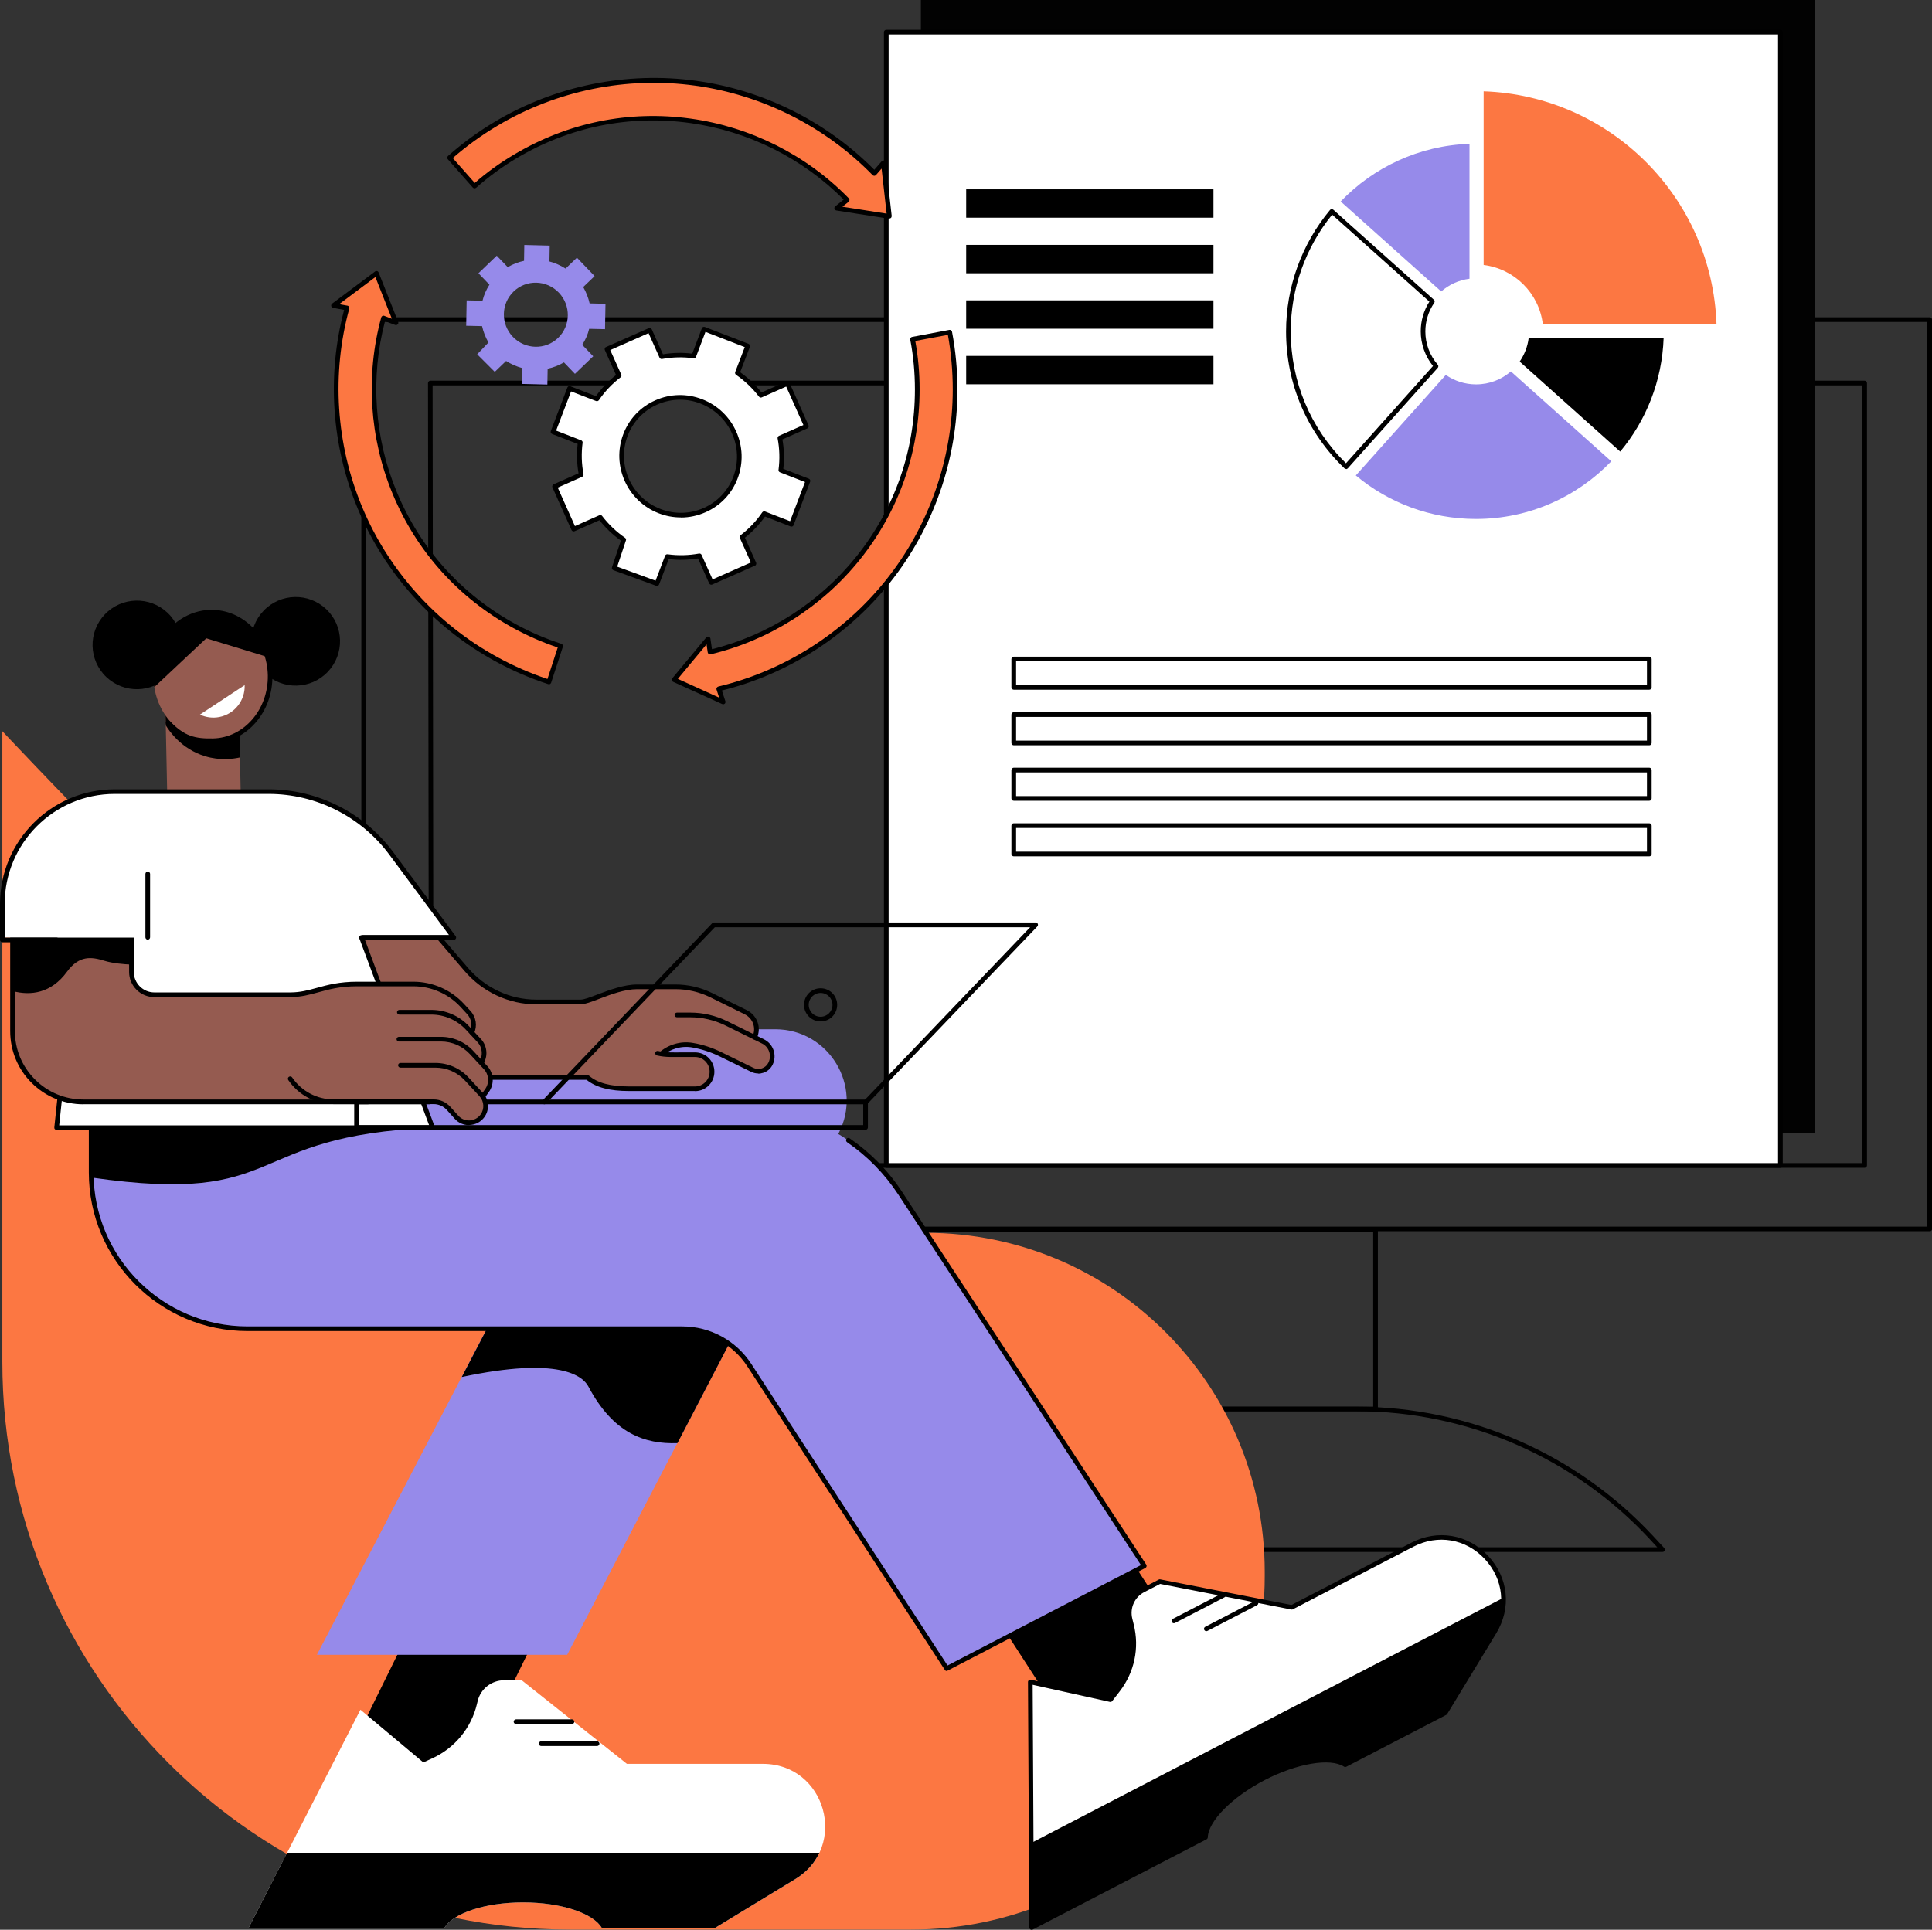 <svg xmlns="http://www.w3.org/2000/svg" id="Layer_2" viewBox="0 0 214.46 214.26"><rect x="0" y="0" width="214.46" height="214.26" fill="#333333" stroke="none"/><g id="Layer_1-2"><g id="Alt_tag_optimization"><path d="M214.2,136.7H40.37c-.14,0-.26-.12-.26-.26V35.49c0-.14.12-.26.26-.26h173.84c.14,0,.26.12.26.26v100.96c0,.14-.12.26-.26.26ZM40.62,136.19h173.32V35.75H40.62v100.44Z"></path><path d="M206.98,129.66H47.88c-.14,0-.26-.12-.26-.26l-.11-86.87c0-.07.03-.13.08-.18.05-.05.11-.08.18-.08h159.21c.14,0,.26.12.26.26v86.87c0,.14-.12.26-.26.26ZM48.14,129.14h158.58V42.79H48.02l.11,86.36Z"></path><path d="M152.69,156.7h-50.81c-.14,0-.26-.12-.26-.26v-19.95c0-.14.12-.26.26-.26h50.81c.14,0,.26.12.26.26v19.95c0,.14-.12.26-.26.26ZM102.14,156.18h50.29v-19.44h-50.29v19.44Z"></path><path d="M184.55,172.31h-114.52c-.1,0-.2-.06-.24-.15-.04-.09-.02-.2.05-.28l1.25-1.34c8.46-9.12,20.44-14.35,32.88-14.35h46.65c12.44,0,24.42,5.23,32.88,14.35l1.24,1.34c.07.08.09.18.05.28-.04.09-.13.15-.24.15ZM70.62,171.79h113.34l-.84-.91c-8.36-9.02-20.21-14.19-32.5-14.19h-46.65c-12.29,0-24.14,5.17-32.5,14.19l-.84.91Z"></path><rect x="102.22" width="99.25" height="125.83" fill="#020202"></rect><rect x="98.38" y="3.57" width="99.25" height="125.83" fill="#fff"></rect><path d="M197.63,129.66h-99.25c-.14,0-.26-.12-.26-.26V3.57c0-.14.12-.26.26-.26h99.25c.14,0,.26.12.26.26v125.83c0,.14-.12.26-.26.26ZM98.64,129.14h98.73V3.83h-98.73v125.32Z"></path><path d="M164.69,29.42c3.43.43,6.15,3.14,6.57,6.57h19.28c-.49-14.06-11.79-25.36-25.85-25.85v19.28Z" fill="#fc7742"></path><path d="M179.85,50.14c2.87-3.44,4.65-7.82,4.82-12.61h-14.98c-.12.97-.48,1.86-1,2.62l11.16,9.99Z"></path><path d="M159.98,32.36c.86-.75,1.94-1.26,3.14-1.41v-14.98c-5.61.19-10.66,2.61-14.3,6.4l11.16,9.99Z" fill="#968aea"></path><path d="M167.71,41.24c-1.03.9-2.38,1.44-3.86,1.44-1.25,0-2.4-.39-3.36-1.05l-9.99,11.16c3.61,3.02,8.27,4.83,13.34,4.83,5.9,0,11.23-2.46,15.02-6.4l-11.16-9.99Z" fill="#968aea"></path><path d="M149.42,51.81l9.99-11.16c-.9-1.03-1.44-2.38-1.44-3.85,0-1.24.38-2.39,1.04-3.34l-11.16-9.99c-3.01,3.61-4.82,8.26-4.82,13.33,0,5.9,2.45,11.23,6.4,15.02Z" fill="#fff"></path><path d="M149.42,52.07c-.07,0-.13-.03-.18-.07-4.18-4.01-6.48-9.41-6.48-15.2,0-4.92,1.73-9.71,4.88-13.49.04-.05.11-.09.18-.09.07,0,.14.02.19.07l11.16,9.99c.1.09.11.23.04.34-.65.94-.99,2.05-.99,3.19,0,1.35.49,2.66,1.38,3.69.09.1.08.24,0,.34l-9.99,11.16c-.05.05-.11.08-.18.09,0,0,0,0,0,0ZM147.87,23.84c-2.96,3.65-4.59,8.24-4.59,12.95,0,5.56,2.17,10.75,6.13,14.65l9.66-10.8c-.88-1.09-1.36-2.45-1.36-3.85,0-1.18.33-2.31.96-3.3l-10.8-9.66Z"></path><rect x="107.25" y="21.02" width="27.45" height="3.15"></rect><rect x="107.25" y="27.19" width="27.45" height="3.15"></rect><rect x="107.25" y="33.35" width="27.45" height="3.15"></rect><rect x="107.25" y="39.52" width="27.45" height="3.15"></rect><path d="M183.08,76.58h-70.55c-.14,0-.26-.12-.26-.26v-3.15c0-.14.12-.26.26-.26h70.55c.14,0,.26.12.26.26v3.15c0,.14-.12.26-.26.26ZM112.79,76.06h70.03v-2.63h-70.03v2.63Z"></path><path d="M183.08,82.75h-70.55c-.14,0-.26-.12-.26-.26v-3.15c0-.14.12-.26.26-.26h70.55c.14,0,.26.12.26.26v3.15c0,.14-.12.26-.26.26ZM112.79,82.23h70.03v-2.63h-70.03v2.63Z"></path><path d="M183.08,88.91h-70.55c-.14,0-.26-.12-.26-.26v-3.15c0-.14.12-.26.26-.26h70.55c.14,0,.26.12.26.26v3.15c0,.14-.12.26-.26.26ZM112.79,88.39h70.03v-2.63h-70.03v2.63Z"></path><path d="M183.08,95.08h-70.55c-.14,0-.26-.12-.26-.26v-3.15c0-.14.12-.26.26-.26h70.55c.14,0,.26.12.26.26v3.15c0,.14-.12.26-.26.26ZM112.79,94.56h70.03v-2.63h-70.03v2.63Z"></path><path d="M.26,81.19v70.02c0,34.81,28.22,63.03,63.03,63.03h37.87c21.67,0,39.23-17.56,39.23-39.23v-.51c0-20.78-16.84-37.62-37.62-37.62h-21.96c-15.18,0-29.81-5.72-40.96-16.03C22.57,104.88.26,81.19.26,81.19Z" fill="#fc7742"></path><polygon points="46.25 179.38 37.22 197.73 51.61 197.73 60.59 179.48 46.25 179.38"></polygon><path d="M84.67,195.84h-15.08l-11.68-9.28h-1.95c-1.4,0-2.62.96-2.94,2.32l-.08.33c-.63,2.65-2.45,4.86-4.92,6l-1.03.47-6.98-5.85-12.43,24.25h21.74c.92-1.64,4.49-2.86,8.75-2.86s7.82,1.22,8.75,2.86h12.51l8.94-5.44c5.97-3.63,3.39-12.8-3.59-12.8Z" fill="#fff"></path><path d="M31.86,205.72l-4.28,8.36h21.74c.92-1.64,4.49-2.86,8.75-2.86s7.82,1.22,8.75,2.86h12.51l8.94-5.44c1.27-.77,2.15-1.79,2.68-2.93H31.86Z"></path><path d="M66.28,193.86h-6.21c-.14,0-.26-.12-.26-.26s.12-.26.26-.26h6.21c.14,0,.26.12.26.26s-.12.26-.26.26Z"></path><path d="M63.49,191.42h-6.21c-.14,0-.26-.12-.26-.26s.12-.26.26-.26h6.21c.14,0,.26.12.26.26s-.12.26-.26.26Z"></path><path d="M26.81,114.28h59.25c5.94,0,9.77,6.3,7.02,11.57l-30.12,57.88h-27.78l25.24-48.45c.67-1.29-.26-2.83-1.72-2.83h-31.9v-18.16Z" fill="#968aea"></path><path d="M60.58,133.86s.24.67-.15,1.42c0,0,0,0,0,0l-9.17,17.61c10.9-2.32,13.45-.08,14.05,1.05,2.77,5.23,6.26,6.42,9.89,6.29l13.72-26.37h-28.34Z"></path><polygon points="120.68 195.16 135.94 189.23 113.61 154.74 103.31 168.33 120.68 195.16"></polygon><path d="M156.78,171.5l-13.38,6.95-14.65-2.85-1.84.95c-1.18.61-1.78,1.95-1.46,3.24l.16.65c.62,2.51.06,5.17-1.52,7.22l-.82,1.06-8.89-1.97.15,27.25,19.3-10.02c.06-1.88,2.66-4.61,6.44-6.57,3.78-1.96,7.51-2.52,9.08-1.49l11.1-5.76,5.43-8.94c3.62-5.97-2.89-12.93-9.09-9.71Z" fill="#fff"></path><path d="M114.51,214.26s-.09-.01-.13-.04c-.08-.05-.12-.13-.12-.22l-.15-27.25c0-.08.04-.15.1-.2s.14-.07.22-.05l8.73,1.94.72-.93c1.55-2,2.08-4.55,1.47-7l-.16-.65c-.35-1.41.31-2.86,1.6-3.53l1.84-.95c.05-.03.11-.04.17-.02l14.56,2.84,13.3-6.91c2.93-1.52,6.28-.95,8.53,1.46,2.25,2.41,2.61,5.79.89,8.61l-5.43,8.94s-.06.07-.1.1l-11.1,5.76c-.08.04-.18.04-.26-.01-1.52-.99-5.23-.36-8.82,1.5-3.59,1.87-6.24,4.54-6.3,6.35,0,.09-.06.18-.14.22l-19.3,10.02s-.08.03-.12.03ZM114.63,187.08l.14,26.5,18.79-9.76c.19-2.01,2.86-4.71,6.57-6.64,3.71-1.93,7.46-2.55,9.21-1.56l10.91-5.66,5.39-8.88c1.59-2.62,1.26-5.75-.83-7.99-2.09-2.24-5.2-2.77-7.92-1.36l-13.38,6.95c-.05.03-.11.04-.17.02l-14.56-2.84-1.76.91c-1.08.56-1.62,1.77-1.33,2.95l.16.65c.65,2.6.08,5.31-1.57,7.44l-.82,1.06c-.06.08-.16.12-.26.09l-8.58-1.9ZM156.78,171.5h0,0Z"></path><path d="M114.46,204.61l.05,9.4,19.3-10.02c.06-1.88,2.66-4.61,6.44-6.57,3.78-1.96,7.51-2.52,9.08-1.49l11.1-5.76,5.43-8.94c.77-1.27,1.08-2.58,1.03-3.83l-52.43,27.23Z"></path><path d="M133.91,181.11c-.09,0-.18-.05-.23-.14-.07-.13-.02-.28.11-.35l5.51-2.86c.13-.07.28-.02.35.11.07.13.02.28-.11.35l-5.51,2.86s-.08.03-.12.03Z"></path><path d="M130.31,180.23c-.09,0-.18-.05-.23-.14-.07-.13-.02-.28.11-.35l5.51-2.86c.13-.07.28-.02.35.11.07.13.02.28-.11.35l-5.51,2.86s-.08.03-.12.03Z"></path><path d="M82.11,122.87H10.12v7.32c0,9.58,7.77,17.35,17.35,17.35h48.24c3.02,0,5.83,1.53,7.48,4.06l21.91,33.68,21.93-11.39-27.09-41.37c-3.94-6.01-10.64-9.64-17.83-9.64Z" fill="#968aea"></path><path d="M10.13,130.74c22.01,3.17,16.49-4.64,37.88-5.53l-.87-2.33H10.12s0,7.68.01,7.86Z"></path><path d="M105.1,185.53c-.09,0-.17-.04-.22-.12l-21.91-33.68c-1.6-2.47-4.32-3.94-7.26-3.94H27.47c-9.71,0-17.61-7.9-17.61-17.61v-5.16c0-.14.12-.26.26-.26s.26.12.26.26v5.16c0,9.43,7.67,17.09,17.09,17.09h48.24c3.12,0,5.99,1.56,7.69,4.17l21.78,33.48,21.47-11.15-26.93-41.13c-1.51-2.3-3.42-4.26-5.69-5.82-.12-.08-.15-.24-.07-.36.08-.12.24-.15.36-.07,2.32,1.6,4.29,3.6,5.83,5.96l27.09,41.37c.04.06.05.14.03.21-.02.07-.07.13-.13.16l-21.93,11.39s-.08.03-.12.03Z"></path><path d="M29.26,67.81c-1.88,1.96-1.81,5.08.15,6.95,1.97,1.88,5.09,1.81,6.97-.16s1.81-5.08-.15-6.95c-1.97-1.88-5.09-1.81-6.97.16Z"></path><path d="M11.64,68.21c-1.88,1.96-1.81,5.08.15,6.95,1.97,1.88,5.09,1.81,6.97-.16,1.88-1.96,1.81-5.08-.15-6.95-1.97-1.88-5.09-1.81-6.97.16Z"></path><rect x="18.47" y="77.38" width="8.16" height="13.35" transform="translate(-1.75 .49) rotate(-1.2)" fill="#955b50"></rect><path d="M18.4,80.55l-.06-3.09,8.16-.17.14,6.81c-.73.16-2.2.38-3.89-.14-2.65-.81-3.99-2.84-4.34-3.41Z"></path><ellipse cx="23.51" cy="75.12" rx="6.47" ry="7.14" transform="translate(-1.23 .4) rotate(-.94)" fill="#955b50"></ellipse><path d="M23.32,82.52c-1.89,0-3.21-.37-4.85-2.09-.1-.1-.09-.27,0-.37.1-.1.27-.09.37,0,1.61,1.69,2.83,1.97,4.81,1.93,3.43-.07,6.15-3.22,6.08-7.01-.04-1.84-.72-3.56-1.93-4.84-1.2-1.27-2.76-1.95-4.43-1.91-2.2.05-4.17,1.33-5.26,3.45-.07.13-.22.18-.35.11-.13-.07-.18-.22-.11-.35,1.17-2.25,3.35-3.68,5.71-3.73,1.8-.03,3.51.7,4.81,2.08,1.29,1.37,2.03,3.21,2.07,5.18.08,4.08-2.87,7.46-6.58,7.54-.12,0-.23,0-.34,0Z"></path><path d="M23.37,67.98c-3.57.07-6.64,3.33-6.56,7.27,0,.35.27.7.32,1.04l5.77-5.42,6.77,2.07c-.86-2.93-3.37-5.03-6.3-4.97Z"></path><path d="M22.19,79.34c.65.31,1.41.42,2.17.27,1.7-.34,2.86-1.86,2.8-3.54l-4.96,3.27Z" fill="#fff"></path><path d="M45.54,115.68l-10.96-14h12.08l5.06,5.91c1.95,2.28,4.79,3.59,7.79,3.59h8.68s0,8.42,0,8.42h-14.58c-3.15,0-6.13-1.44-8.07-3.92Z" fill="#955b50"></path><path d="M83.74,115.21l-.31.64-3.16-.2-2.5-2.79h-20.52v-1.62h7.21c1.04,0,3.91-1.68,6.26-1.68h4.27c1.37,0,2.72.31,3.95.92l3.85,1.9c1.05.52,1.48,1.78.96,2.83Z" fill="#955b50"></path><path d="M79.97,117.05l3.53,1.73c.75.37,1.66.06,2.03-.69h0c.44-.92.07-2.02-.84-2.47l-4.1-2.02c-1.23-.6-2.58-.92-3.95-.92h-19.4v5.92h14.45l1.48-1.41c.99-.94,2.35-1.37,3.7-1.14.88.15,1.95.44,3.09,1Z" fill="#955b50"></path><path d="M84.17,119.19c-.27,0-.53-.06-.78-.18l-3.53-1.73c-.97-.47-1.99-.8-3.02-.98-1.21-.21-2.43.15-3.36.97-.11.09-.27.08-.36-.02-.09-.11-.08-.27.02-.36,1.05-.93,2.43-1.33,3.79-1.09,1.08.18,2.14.53,3.16,1.03l3.53,1.73c.3.15.64.17.96.06.32-.11.58-.34.72-.64.39-.79.06-1.74-.72-2.12l-4.1-2.02c-1.19-.58-2.51-.89-3.83-.89h-1.51c-.14,0-.26-.12-.26-.26s.12-.26.26-.26h1.51c1.4,0,2.8.33,4.06.95l4.1,2.02c1.03.51,1.46,1.76.96,2.8-.21.44-.58.76-1.03.91-.19.06-.38.1-.58.1Z"></path><path d="M73.31,117.01c.32.05.67.08,1.05.08.14.02.74.01,2.81,0,1.04,0,1.88.84,1.88,1.88v.03c0,1.04-.84,1.88-1.88,1.88h-7.88c-5.51,0-5.27-4.19-5.27-4.19v-2.12h1.76c3.97,0,4.9,2,7.52,2.44Z" fill="#955b50"></path><path d="M77.13,121.14h-7.27c-2.19,0-3.7-.4-4.75-1.25h-11.5c-3.19,0-6.29-1.51-8.27-4.04l-10.96-14c-.06-.08-.07-.18-.03-.27.04-.09.13-.15.23-.15h12.08c.08,0,.15.03.2.09l5.06,5.91c1.93,2.26,4.7,3.56,7.59,3.56h4.96c.37,0,1.07-.27,1.88-.58,1.3-.49,2.92-1.1,4.37-1.1h4.27c1.4,0,2.8.33,4.06.95l3.85,1.9c1.16.57,1.65,1.94,1.11,3.11-.06.13-.21.19-.34.13-.13-.06-.19-.21-.13-.34.42-.92.04-1.99-.87-2.44l-3.85-1.9c-1.19-.58-2.51-.89-3.83-.89h-4.27c-1.36,0-2.93.59-4.19,1.07-.9.34-1.6.61-2.06.61h-4.96s0,0,0,0c-3.04,0-5.95-1.36-7.98-3.74l-4.98-5.82h-11.43l10.64,13.58c1.89,2.41,4.83,3.85,7.86,3.85h11.6c.06,0,.12.02.17.06.95.81,2.37,1.19,4.49,1.19h7.27c.89,0,1.62-.73,1.62-1.62v-.03c0-.43-.17-.84-.48-1.15-.31-.31-.71-.47-1.14-.47h-1.03c-1.23,0-1.52,0-1.65,0-.55,0-1.06-.06-1.54-.17-.14-.03-.22-.17-.19-.31.03-.14.17-.22.31-.19.45.11.92.16,1.44.16,0,0,.02,0,.03,0,.1.01.48,0,1.61,0h1.03s0,0,0,0c.57,0,1.11.22,1.51.62.4.4.63.94.63,1.51v.03c0,1.18-.96,2.14-2.14,2.14Z"></path><polygon points="48.01 125.2 6.28 125.2 8.92 100.29 38.71 100.29 48.01 125.2" fill="#fff"></polygon><path d="M48.01,125.46H6.28c-.07,0-.14-.03-.19-.09-.05-.05-.07-.13-.06-.2l2.63-24.91c.01-.13.12-.23.26-.23h29.8c.11,0,.2.07.24.17l9.3,24.91c.03.08.02.17-.03.24-.05.07-.13.11-.21.11ZM6.57,124.95h41.07l-9.11-24.4H9.15l-2.58,24.4Z"></path><path d="M1.4,114.48v-17.45h13.2v10.88c0,1.4,1.14,2.54,2.54,2.54h21.71s0,11.89,0,11.89H9.27c-4.35,0-7.87-3.52-7.87-7.86Z" fill="#955b50"></path><path d="M1.4,110.03v-13h13.2v10.07c-.89-.04-2.09-.14-3.03-.43-1.4-.43-2.78-.63-4.13,1.22-1.77,2.42-4.05,2.68-6.04,2.15Z"></path><path d="M51.91,114.15l1.29,1.39c.65.7.72,1.77.16,2.55l-1.27,1.76-3.07-3.43h-19.3v-4.04h18.16c1.53,0,2.99.64,4.03,1.76Z" fill="#955b50"></path><path d="M51.31,111.63l.73.79c.65.7.72,1.77.16,2.55l-1.27,1.76-3.07-3.43h-18.15v-2.81h3.08c1.27,0,3.55-1.23,6.42-1.23h6.68c2.06,0,4.02.86,5.42,2.37Z" fill="#955b50"></path><path d="M53.36,118.35c-.05,0-.1-.02-.15-.05-.12-.08-.14-.24-.06-.36.49-.68.43-1.61-.14-2.22l-1.29-1.39c-.99-1.07-2.39-1.68-3.84-1.68h-3.55c-.14,0-.26-.12-.26-.26s.12-.26.26-.26h3.55c1.6,0,3.14.67,4.22,1.85l1.29,1.39c.73.79.81,2,.18,2.88-.05.07-.13.11-.21.11Z"></path><path d="M52.36,116.86l1.55,1.67c.65.7.72,1.77.16,2.55l-1.27,1.76-3.07-3.43h-11.96v-4.04h11.2c1.29,0,2.52.54,3.4,1.49Z" fill="#955b50"></path><path d="M53.57,122.03c-.05,0-.1-.02-.15-.05-.12-.08-.14-.24-.06-.36l.49-.69c.49-.68.43-1.61-.14-2.22l-1.55-1.67c-.82-.89-1.99-1.4-3.21-1.4h-4.67c-.14,0-.26-.12-.26-.26s.12-.26.26-.26h4.67c1.36,0,2.67.57,3.59,1.57l1.55,1.67c.73.79.81,2,.18,2.88l-.49.69c-.05.07-.13.11-.21.11Z"></path><path d="M51.79,119.81l1.62,1.75c.6.65.66,1.63.14,2.34-.69.96-2.09,1.03-2.88.15l-.88-.98c-.42-.47-1.02-.73-1.64-.73h-10.04c-2.63,0-4.47-.15-7-4.04h17.23c1.31,0,2.57.55,3.46,1.51Z" fill="#955b50"></path><path d="M52.05,124.92c-.6,0-1.17-.25-1.57-.7l-.88-.98c-.37-.41-.9-.65-1.45-.65h-11.11c-2.02,0-3.9-1-5.04-2.67-.08-.12-.05-.28.07-.36.12-.08.28-.05.36.07,1.04,1.53,2.76,2.44,4.61,2.44h11.11c.7,0,1.37.3,1.84.82l.88.98c.32.36.79.56,1.27.53.48-.03.93-.27,1.21-.66.44-.61.39-1.46-.12-2.02l-1.62-1.75c-.84-.91-2.03-1.43-3.27-1.43h-3.89c-.14,0-.26-.12-.26-.26s.12-.26.26-.26h3.89c1.38,0,2.71.58,3.65,1.59l1.62,1.75c.68.73.75,1.86.16,2.67-.38.52-.96.84-1.6.87-.04,0-.08,0-.11,0Z"></path><path d="M9.26,122.61c-2.17,0-4.21-.85-5.75-2.38-1.54-1.53-2.38-3.58-2.38-5.75v-17.45c0-.14.12-.26.26-.26h13.2c.14,0,.26.12.26.26v10.88c0,.61.24,1.18.67,1.61.43.43,1,.67,1.61.67h15.08c1.13,0,1.99-.24,2.98-.51,1.16-.32,2.48-.68,4.46-.68h6.23c2.12,0,4.17.89,5.61,2.45l.73.79c.63.68.79,1.67.39,2.51-.06.13-.21.18-.34.12-.13-.06-.18-.21-.12-.34.31-.65.19-1.41-.3-1.94l-.73-.79c-1.34-1.45-3.25-2.29-5.23-2.29h-6.23c-1.92,0-3.14.34-4.33.67-.99.27-1.92.53-3.12.53h-15.08c-.75,0-1.45-.29-1.98-.82-.53-.53-.82-1.23-.82-1.98v-10.63H1.65v17.19c0,2.03.79,3.94,2.23,5.38,1.44,1.44,3.35,2.23,5.38,2.23h31.61c.14,0,.26.12.26.26s-.12.26-.26.26H9.26Z"></path><path d="M.26,104.1v-3.73c0-6.89,5.58-12.47,12.47-12.47h17.11c5.35,0,10.39,2.53,13.58,6.83l6.96,9.37H.26Z" fill="#fff"></path><path d="M6.28,104.62H.26c-.14,0-.26-.12-.26-.26v-3.99c0-7.02,5.71-12.73,12.73-12.73h17.11c5.41,0,10.56,2.59,13.78,6.93l6.96,9.37c.06.08.07.18.02.27-.04.09-.13.14-.23.14h-10.06c-.14,0-.26-.12-.26-.26s.12-.26.26-.26h9.54l-6.65-8.96c-3.13-4.21-8.12-6.72-13.37-6.72H12.73c-6.74,0-12.21,5.48-12.21,12.21v3.74h5.77c.14,0,.26.12.26.26s-.12.26-.26.26Z"></path><path d="M50.09,104.35h-9.96c-.14,0-.26-.12-.26-.26s.12-.26.26-.26h9.96c.14,0,.26.12.26.26s-.12.26-.26.26Z"></path><path d="M16.4,104.33c-.14,0-.26-.12-.26-.26v-7.04c0-.14.12-.26.26-.26s.26.12.26.26v7.04c0,.14-.12.26-.26.26Z"></path><path d="M96.13,122.61c-.06,0-.13-.02-.18-.07-.1-.1-.11-.26,0-.37l18.4-19.22h-35l-18.74,19.58c-.1.1-.26.11-.37,0-.1-.1-.11-.26,0-.37l18.82-19.66c.05-.05.12-.08.19-.08h35.71c.1,0,.2.06.24.16.04.1.02.21-.05.28l-18.82,19.66c-.05.05-.12.08-.19.08Z"></path><path d="M96.08,125.44h-56.5c-.14,0-.26-.12-.26-.26v-2.83c0-.14.12-.26.26-.26h8.1c.14,0,.26.12.26.26s-.12.26-.26.26h-7.84v2.31h55.98v-2.31h-41.88c-.14,0-.26-.12-.26-.26s.12-.26.26-.26h42.14c.14,0,.26.12.26.26v2.83c0,.14-.12.26-.26.26Z"></path><path d="M91.09,113.41c-1.01,0-1.84-.82-1.84-1.84s.82-1.84,1.84-1.84,1.84.82,1.84,1.84-.82,1.84-1.84,1.84ZM91.09,110.25c-.73,0-1.32.59-1.32,1.32s.59,1.32,1.32,1.32,1.32-.59,1.32-1.32-.59-1.32-1.32-1.32Z"></path><path d="M79.79,76.48l.48,1.45-5.43-2.46,3.77-4.54.21,1.47c6.44-1.53,12.29-5.25,16.45-10.45,4.29-5.36,6.55-11.83,6.55-18.71,0-1.88-.17-3.76-.52-5.59l4.13-.78c.39,2.08.59,4.23.59,6.36,0,7.73-2.65,15.3-7.47,21.33-4.75,5.93-11.41,10.16-18.76,11.91Z" fill="#fc7742"></path><path d="M97.05,19.26l1-1.15.66,5.92-5.83-.91,1.15-.93c-4.62-4.75-10.8-7.86-17.4-8.78-6.8-.94-13.52.43-19.43,3.95-1.61.96-3.14,2.07-4.53,3.31l-2.78-3.15c1.59-1.4,3.33-2.67,5.16-3.77,6.64-3.96,14.51-5.56,22.15-4.5,7.53,1.04,14.57,4.59,19.84,10.01Z" fill="#fc7742"></path><path d="M38.52,34.2l-1.5-.28,4.77-3.57,2.17,5.49-1.39-.52c-1.75,6.39-1.31,13.29,1.26,19.44,2.64,6.34,7.22,11.43,13.25,14.74,1.65.9,3.38,1.65,5.15,2.23l-1.3,3.99c-2.02-.66-3.99-1.51-5.87-2.54-6.78-3.72-12.15-9.69-15.11-16.81-2.92-7.01-3.43-14.88-1.43-22.17Z" fill="#fc7742"></path><path d="M80.27,78.19s-.07,0-.11-.02l-5.43-2.46c-.07-.03-.13-.1-.15-.18s0-.16.05-.22l3.77-4.54c.07-.08.17-.11.27-.08.1.03.17.11.19.21l.17,1.18c6.28-1.56,11.96-5.21,16.03-10.29,4.25-5.31,6.5-11.73,6.5-18.54,0-1.86-.17-3.73-.52-5.54-.01-.07,0-.14.04-.19.04-.06.1-.1.17-.11l4.13-.78c.14-.03.28.07.3.21.4,2.1.6,4.26.6,6.41,0,7.79-2.67,15.42-7.53,21.49-4.72,5.9-11.33,10.13-18.62,11.93l.39,1.19c.03.1,0,.2-.07.27-.05.04-.11.07-.17.07ZM75.25,75.38l4.58,2.08-.29-.89c-.02-.07-.02-.14.02-.21.04-.06.1-.11.17-.13,7.29-1.74,13.9-5.93,18.61-11.82,4.78-5.98,7.42-13.5,7.42-21.17,0-2.04-.18-4.07-.54-6.06l-3.62.68c.32,1.76.48,3.57.48,5.38,0,6.94-2.29,13.46-6.61,18.87-4.2,5.25-10.09,8.99-16.59,10.54-.07.02-.15,0-.21-.04-.06-.04-.1-.11-.11-.18l-.13-.89-3.18,3.83Z"></path><path d="M98.71,24.28s-.03,0-.04,0l-5.83-.91c-.1-.02-.18-.09-.21-.19-.03-.1,0-.2.09-.27l.93-.75c-4.56-4.59-10.6-7.61-17.05-8.5-6.74-.93-13.4.42-19.26,3.91-1.6.95-3.11,2.06-4.49,3.28-.11.09-.27.08-.36-.02l-2.78-3.15c-.05-.05-.07-.12-.06-.19,0-.07.04-.13.09-.18,1.6-1.42,3.35-2.69,5.2-3.8,6.69-3.99,14.62-5.6,22.32-4.54,7.49,1.03,14.51,4.54,19.79,9.88l.82-.94c.07-.08.17-.11.27-.08.1.03.17.12.18.22l.66,5.92c0,.08-.02.16-.08.22-.05.05-.11.07-.18.07ZM93.5,22.95l4.92.77-.56-5-.62.71c-.05.05-.12.09-.19.09-.08,0-.14-.03-.19-.08-5.23-5.37-12.22-8.9-19.69-9.93-7.59-1.05-15.39.54-21.98,4.47-1.75,1.04-3.41,2.24-4.93,3.57l2.44,2.76c1.35-1.18,2.82-2.24,4.38-3.16,5.96-3.55,12.74-4.93,19.59-3.98,6.66.92,12.89,4.06,17.55,8.85.05.05.08.12.07.2,0,.07-.04.14-.1.19l-.7.56Z"></path><path d="M60.93,75.97s-.05,0-.08-.01c-2.03-.66-4.02-1.52-5.91-2.56-6.83-3.74-12.24-9.76-15.23-16.93-2.91-6.98-3.44-14.8-1.51-22.06l-1.23-.23c-.1-.02-.18-.1-.2-.2-.02-.1.01-.2.1-.27l4.77-3.57c.06-.05.15-.06.22-.04.08.02.14.08.17.15l2.17,5.49c.04.1.02.2-.06.28-.07.07-.18.1-.28.06l-1.12-.42c-1.65,6.25-1.19,12.99,1.32,19,2.62,6.28,7.16,11.33,13.14,14.61,1.63.9,3.35,1.64,5.11,2.21.07.02.12.07.15.13.03.06.04.13.02.2l-1.3,3.99c-.04.11-.14.18-.25.18ZM37.64,33.77l.93.17c.07.01.13.06.17.12.04.06.05.14.03.21-1.98,7.23-1.48,15.04,1.42,22,2.94,7.07,8.27,12.99,15,16.68,1.79.98,3.66,1.8,5.58,2.44l1.14-3.5c-1.7-.57-3.36-1.3-4.95-2.17-6.08-3.34-10.71-8.48-13.37-14.87-2.58-6.21-3.03-13.17-1.27-19.61.02-.07.07-.13.13-.16.06-.03.14-.04.21-.01l.84.32-1.83-4.63-4.03,3.02Z"></path><path d="M66,30.65l-1.96-2.04-1.26,1.21c-.56-.36-1.16-.62-1.79-.79l.03-1.76-2.82-.07-.03,1.76c-.63.13-1.24.37-1.81.7l-1.22-1.27-2.03,1.95,1.22,1.27c-.36.56-.62,1.16-.77,1.78l-1.76-.04-.05,2.82,1.76.04c.14.63.38,1.24.71,1.82l-1.25,1.31,1.95,1.95,1.26-1.21c.56.36,1.16.62,1.79.79l-.03,1.76,2.82.07.03-1.76c.63-.13,1.24-.37,1.81-.7l1.22,1.27,2.03-1.95-1.22-1.27c.36-.56.62-1.16.77-1.78l1.76.04.05-2.82-1.76-.04c-.14-.63-.38-1.24-.71-1.82l1.26-1.21ZM61.95,37.52c-1.41,1.36-3.66,1.3-5.02-.12-1.36-1.42-1.33-3.67.08-5.03,1.41-1.36,3.66-1.3,5.02.12,1.36,1.42,1.33,3.67-.08,5.03Z" fill="#968aea"></path><path d="M82.99,38.39l-4.84-1.87-1.15,3.01c-1.21-.17-2.41-.13-3.58.08l-1.32-2.96-4.73,2.09,1.32,2.96c-.94.71-1.77,1.58-2.45,2.59l-3.02-1.17-1.84,4.83,3.02,1.17c-.16,1.21-.12,2.41.11,3.58l-2.95,1.3,2.12,4.74,2.95-1.3c.72.94,1.59,1.78,2.6,2.47l-1.05,3.16,4.75,1.73,1.15-3.01c1.21.17,2.41.13,3.58-.08l1.32,2.96,4.73-2.09-1.32-2.96c.94-.71,1.77-1.58,2.45-2.59l3.02,1.17,1.84-4.83-3.02-1.17c.16-1.21.12-2.41-.11-3.58l2.95-1.3-2.12-4.74-2.95,1.3c-.72-.94-1.59-1.78-2.6-2.47l1.15-3.01ZM81.64,53.02c-1.28,3.36-5.06,5.03-8.43,3.73-3.37-1.31-5.07-5.09-3.79-8.46,1.28-3.36,5.06-5.03,8.43-3.73,3.37,1.31,5.07,5.09,3.79,8.46Z" fill="#fff"></path><path d="M72.93,65.06s-.06,0-.09-.02l-4.75-1.73c-.13-.05-.2-.19-.16-.32l.99-2.97c-.9-.64-1.69-1.39-2.38-2.26l-2.76,1.22c-.13.06-.28,0-.34-.13l-2.12-4.74c-.03-.06-.03-.13,0-.2.02-.06.07-.12.14-.14l2.76-1.22c-.19-1.08-.22-2.17-.1-3.26l-2.83-1.1c-.13-.05-.2-.2-.15-.33l1.84-4.83c.02-.06.07-.12.14-.14.06-.03.13-.03.2,0l2.83,1.1c.63-.89,1.38-1.68,2.23-2.35l-1.24-2.77c-.03-.06-.03-.13,0-.2.02-.06.07-.12.14-.14l4.73-2.09c.13-.06.28,0,.34.13l1.24,2.77c1.08-.18,2.17-.21,3.25-.07l1.07-2.82c.02-.06.07-.12.14-.14.06-.03.13-.03.2,0l4.84,1.87c.13.05.2.2.15.33l-1.08,2.82c.89.63,1.69,1.39,2.37,2.25l2.76-1.22c.13-.06.28,0,.34.13l2.12,4.74c.03.06.03.13,0,.2-.02.06-.07.12-.14.14l-2.76,1.22c.19,1.08.22,2.17.1,3.26l2.83,1.1c.13.05.2.2.15.33l-1.84,4.83c-.02.06-.07.12-.14.14s-.13.03-.2,0l-2.83-1.1c-.63.89-1.38,1.68-2.23,2.35l1.24,2.77c.03.06.03.13,0,.2-.02.06-.07.12-.14.14l-4.73,2.09c-.13.06-.28,0-.34-.13l-1.24-2.77c-1.08.18-2.17.21-3.25.07l-1.07,2.82c-.04.1-.14.17-.24.17ZM68.5,62.91l4.27,1.56,1.06-2.77c.04-.11.16-.18.28-.16,1.16.16,2.34.13,3.49-.08.12-.02.23.04.28.15l1.22,2.72,4.25-1.88-1.22-2.72c-.05-.11-.02-.24.08-.31.93-.71,1.74-1.56,2.4-2.53.07-.1.19-.14.31-.1l2.78,1.08,1.66-4.35-2.78-1.08c-.11-.04-.18-.16-.16-.27.15-1.16.12-2.34-.1-3.49-.02-.12.04-.24.15-.29l2.71-1.2-1.91-4.27-2.71,1.2c-.11.05-.24.02-.31-.08-.72-.94-1.57-1.75-2.54-2.42-.1-.07-.14-.19-.1-.31l1.06-2.77-4.36-1.69-1.05,2.77c-.04.11-.16.18-.28.16-1.16-.16-2.34-.13-3.49.08-.12.02-.23-.04-.28-.15l-1.22-2.72-4.25,1.88,1.22,2.72c.05.11.02.24-.08.31-.93.71-1.74,1.56-2.4,2.53-.07.1-.19.14-.31.1l-2.78-1.07-1.66,4.35,2.78,1.08c.11.04.18.16.16.27-.15,1.16-.12,2.34.1,3.49.02.12-.04.24-.15.29l-2.71,1.2,1.91,4.27,2.71-1.2c.11-.05.24-.02.31.08.72.94,1.57,1.75,2.54,2.42.1.07.14.19.1.29l-.97,2.92ZM75.58,57.45c-.83,0-1.66-.15-2.46-.46-3.5-1.35-5.26-5.3-3.93-8.79.64-1.69,1.9-3.02,3.55-3.75,1.66-.74,3.51-.78,5.21-.12,3.5,1.35,5.26,5.3,3.93,8.79-.64,1.69-1.9,3.02-3.55,3.75-.88.39-1.81.59-2.75.59ZM75.49,44.38c-.86,0-1.73.18-2.54.54-1.52.68-2.69,1.91-3.28,3.47-1.23,3.23.4,6.87,3.64,8.12,1.57.61,3.28.57,4.81-.11,1.52-.68,2.69-1.91,3.28-3.47,1.23-3.23-.4-6.87-3.64-8.12-.74-.29-1.51-.43-2.28-.43ZM81.64,53.02h0,0Z"></path></g></g></svg>